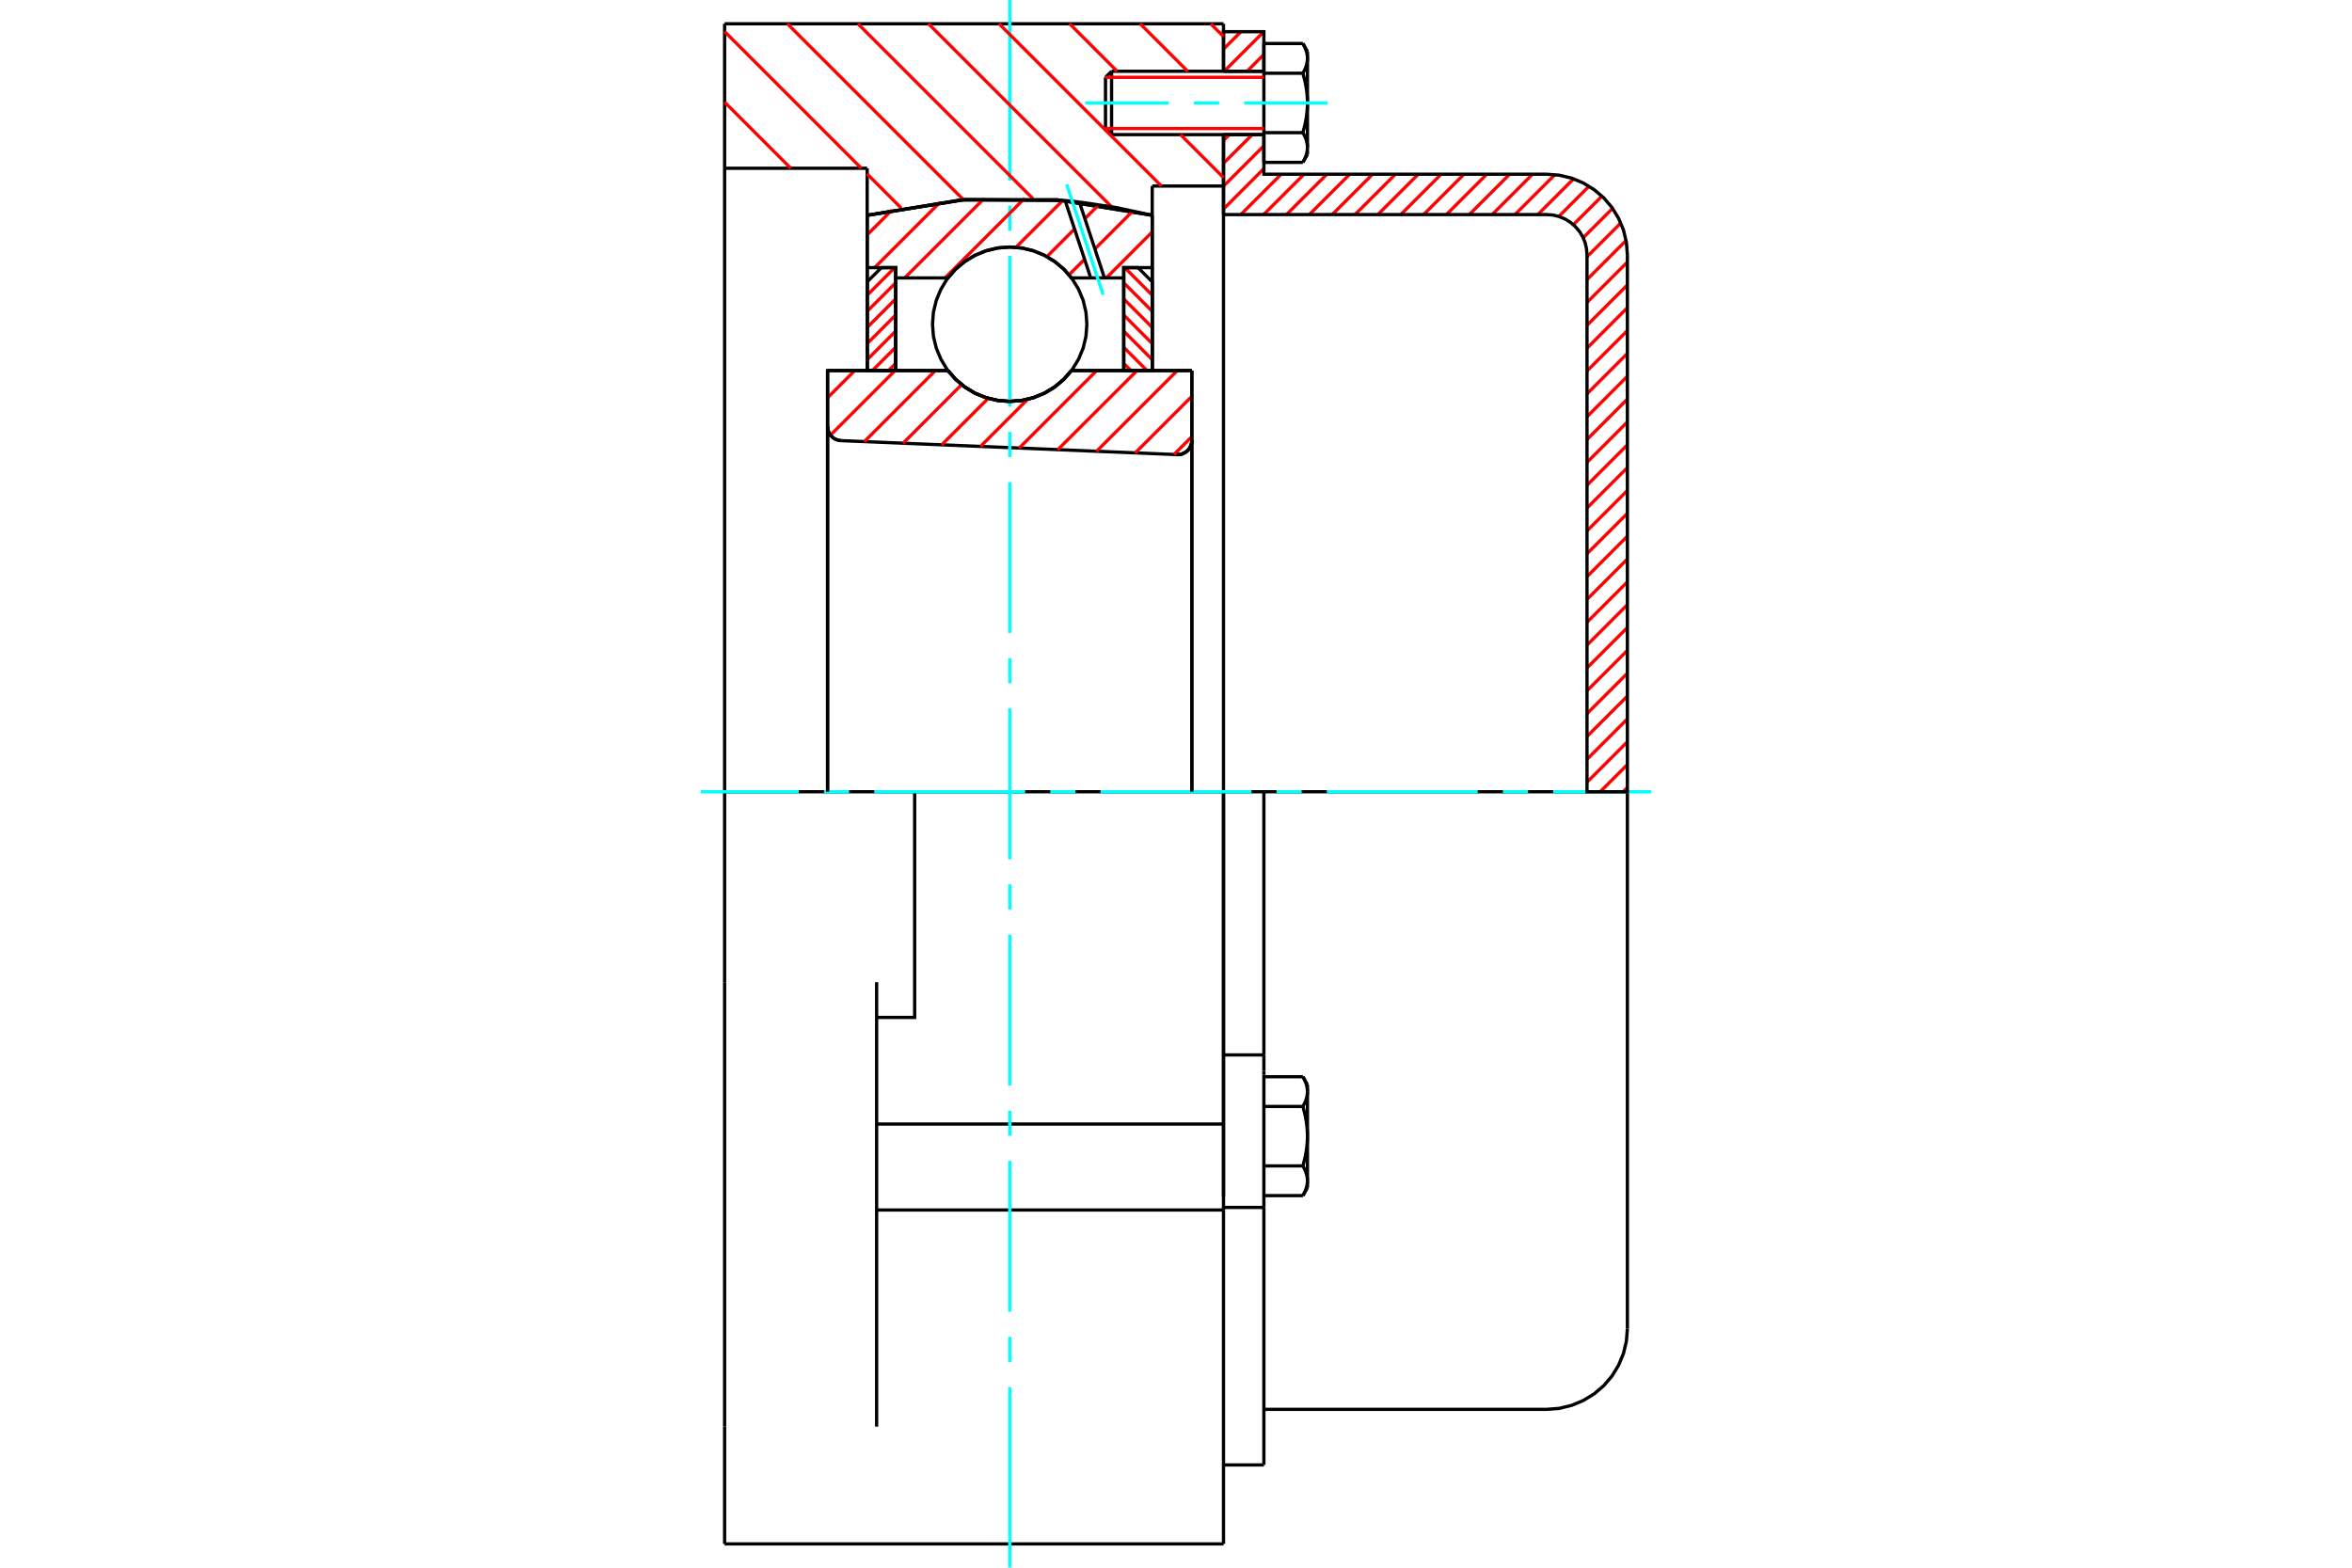 <?xml version="1.0" standalone="no"?>
<!DOCTYPE svg PUBLIC "-//W3C//DTD SVG 1.1//EN"
	"http://www.w3.org/Graphics/SVG/1.1/DTD/svg11.dtd">
<svg xmlns="http://www.w3.org/2000/svg" height="100%" width="100%" viewBox="0 0 36000 24000">
	<rect x="-1800" y="-1200" width="39600" height="26400" style="fill:#FFF"/>
	<g style="fill:none; fill-rule:evenodd" transform="matrix(1 0 0 1 0 0)">
		<g style="fill:none; stroke:#000; stroke-width:50; shape-rendering:geometricPrecision">
			<polyline points="18015,6960 18050,6959 18085,6952 18118,6939 18148,6922 18175,6900 18199,6873 18217,6844 18231,6811 18240,6777 18242,6742"/>
			<line x1="18242" y1="5673" x2="18242" y2="6742"/>
			<line x1="16400" y1="5673" x2="18242" y2="5673"/>
			<polyline points="14509,5673 14630,5810 14770,5927 14926,6021 15095,6089 15273,6131 15455,6145 15636,6131 15814,6089 15983,6021 16139,5927 16280,5810 16400,5673"/>
			<line x1="12667" y1="5673" x2="14509" y2="5673"/>
			<line x1="12667" y1="6528" x2="12667" y2="5673"/>
			<polyline points="12667,6528 12669,6561 12677,6594 12689,6625 12706,6653 12727,6679 12752,6701 12780,6720 12811,6733 12843,6742 12876,6746"/>
			<line x1="18015" y1="6960" x2="12876" y2="6746"/>
			<line x1="18242" y1="6742" x2="18242" y2="12121"/>
			<line x1="12667" y1="6528" x2="12667" y2="12121"/>
			<polyline points="18015,6960 18050,6959 18085,6952 18118,6939 18148,6922 18175,6900 18199,6873 18217,6844 18231,6811 18240,6777 18242,6742"/>
			<line x1="11091" y1="364" x2="18727" y2="364"/>
			<line x1="18727" y1="18524" x2="13418" y2="18524"/>
			<line x1="18727" y1="18524" x2="18727" y2="17208"/>
			<line x1="13418" y1="17208" x2="18727" y2="17208"/>
			<line x1="18727" y1="12121" x2="18727" y2="17208"/>
			<line x1="18727" y1="12121" x2="14000" y2="12121"/>
			<line x1="18727" y1="18524" x2="18727" y2="23636"/>
			<line x1="11091" y1="23636" x2="11091" y2="21840"/>
			<line x1="13418" y1="21840" x2="13418" y2="15037"/>
			<line x1="14000" y1="12121" x2="11091" y2="12121"/>
			<line x1="13273" y1="2576" x2="11091" y2="2576"/>
			<line x1="13273" y1="3296" x2="13273" y2="2576"/>
			<polyline points="17636,3296 16188,3060 14721,3060 13273,3296"/>
			<line x1="17636" y1="2848" x2="17636" y2="3296"/>
			<line x1="18727" y1="2848" x2="17636" y2="2848"/>
			<line x1="18727" y1="2061" x2="18727" y2="2848"/>
			<line x1="18727" y1="364" x2="18727" y2="1091"/>
			<line x1="11091" y1="2576" x2="11091" y2="364"/>
			<line x1="11091" y1="15037" x2="11091" y2="12121"/>
			<polyline points="13418,15576 14000,15576 14000,12121"/>
			<line x1="13273" y1="5673" x2="13273" y2="3296"/>
			<line x1="17636" y1="3296" x2="17636" y2="5673"/>
			<line x1="18727" y1="2848" x2="18727" y2="18321"/>
			<line x1="11091" y1="12121" x2="11091" y2="2576"/>
			<line x1="11091" y1="21840" x2="11091" y2="15037"/>
			<line x1="11091" y1="23636" x2="18727" y2="23636"/>
			<line x1="18727" y1="16150" x2="19345" y2="16150"/>
			<line x1="19345" y1="16396" x2="19345" y2="16150"/>
			<line x1="19345" y1="16449" x2="19345" y2="16396"/>
			<line x1="19345" y1="18485" x2="19345" y2="16449"/>
			<polyline points="19345,16150 19345,12121 18727,12121"/>
			<line x1="19345" y1="22427" x2="19345" y2="18485"/>
			<polyline points="20012,16712 20012,16705 20012,16699 20012,16693 20011,16687 20011,16680 20010,16674 20009,16668 20008,16662 20008,16656 20006,16649 20005,16643 20004,16637 20003,16631 20001,16624 19999,16618 19998,16612 19996,16605 19994,16599 19992,16592 19990,16586 19987,16580 19985,16573 19982,16567 19980,16560 19977,16553 19974,16547 19971,16540 19968,16533 19964,16526 19961,16519 19957,16513 19954,16506 19950,16498 19946,16491 19942,16484"/>
			<line x1="20012" y1="16606" x2="20012" y2="16712"/>
			<polyline points="20012,17394 20012,17381 20012,17369 20012,17356 20011,17344 20011,17332 20010,17319 20009,17307 20008,17294 20008,17282 20006,17269 20005,17257 20004,17244 20003,17232 20001,17219 19999,17207 19998,17194 19996,17181 19994,17168 19992,17156 19990,17143 19987,17130 19985,17117 19982,17104 19980,17091 19977,17077 19974,17064 19971,17051 19968,17037 19964,17023 19961,17010 19957,16996 19954,16982 19950,16968 19946,16953 19942,16939"/>
			<line x1="20012" y1="16712" x2="20012" y2="17394"/>
			<polyline points="19942,16939 19946,16932 19950,16925 19954,16918 19957,16911 19961,16904 19964,16897 19968,16890 19971,16883 19974,16877 19977,16870 19980,16863 19982,16857 19985,16850 19987,16844 19990,16837 19992,16831 19994,16824 19996,16818 19998,16812 19999,16805 20001,16799 20003,16793 20004,16786 20005,16780 20006,16774 20008,16768 20008,16761 20009,16755 20010,16749 20011,16743 20011,16737 20012,16730 20012,16724 20012,16718 20012,16712"/>
			<polyline points="20012,18076 20012,18070 20012,18064 20012,18058 20011,18051 20011,18045 20010,18039 20009,18033 20008,18026 20008,18020 20006,18014 20005,18008 20004,18001 20003,17995 20001,17989 19999,17983 19998,17976 19996,17970 19994,17964 19992,17957 19990,17951 19987,17944 19985,17938 19982,17931 19980,17925 19977,17918 19974,17911 19971,17905 19968,17898 19964,17891 19961,17884 19957,17877 19954,17870 19950,17863 19946,17856 19942,17849"/>
			<line x1="20012" y1="17394" x2="20012" y2="18076"/>
			<polyline points="19942,17849 19946,17834 19950,17820 19954,17806 19957,17792 19961,17778 19964,17764 19968,17751 19971,17737 19974,17724 19977,17711 19980,17697 19982,17684 19985,17671 19987,17658 19990,17645 19992,17632 19994,17619 19996,17607 19998,17594 19999,17581 20001,17569 20003,17556 20004,17544 20005,17531 20006,17519 20008,17506 20008,17494 20009,17481 20010,17469 20011,17456 20011,17444 20012,17431 20012,17419 20012,17406 20012,17394"/>
			<line x1="20012" y1="18076" x2="20012" y2="18182"/>
			<polyline points="19942,18304 19946,18297 19950,18289 19954,18282 19957,18275 19961,18268 19964,18262 19968,18255 19971,18248 19974,18241 19977,18235 19980,18228 19982,18221 19985,18215 19987,18208 19990,18202 19992,18195 19994,18189 19996,18183 19998,18176 19999,18170 20001,18164 20003,18157 20004,18151 20005,18145 20006,18139 20008,18132 20008,18126 20009,18120 20010,18114 20011,18107 20011,18101 20012,18095 20012,18089 20012,18083 20012,18076"/>
			<line x1="19345" y1="18304" x2="19942" y2="18304"/>
			<line x1="19345" y1="17849" x2="19942" y2="17849"/>
			<line x1="19345" y1="16939" x2="19942" y2="16939"/>
			<line x1="19345" y1="16484" x2="19942" y2="16484"/>
			<polyline points="24909,12121 23673,12121 19345,12121"/>
			<line x1="24909" y1="20339" x2="24909" y2="12121"/>
			<line x1="16921" y1="1184" x2="16921" y2="1968"/>
			<line x1="17014" y1="1091" x2="17014" y2="2061"/>
			<polyline points="20012,893 20012,887 20012,881 20012,875 20011,868 20011,862 20010,856 20009,850 20008,844 20008,837 20006,831 20005,825 20004,819 20003,812 20001,806 19999,800 19998,793 19996,787 19994,781 19992,774 19990,768 19987,761 19985,755 19982,748 19980,742 19977,735 19974,728 19971,722 19968,715 19964,708 19961,701 19957,694 19954,687 19950,680 19946,673 19942,666"/>
			<line x1="20012" y1="788" x2="20012" y2="893"/>
			<polyline points="19942,2486 19946,2478 19950,2471 19954,2464 19957,2457 19961,2450 19964,2443 19968,2437 19971,2430 19974,2423 19977,2416 19980,2410 19982,2403 19985,2397 19987,2390 19990,2384 19992,2377 19994,2371 19996,2364 19998,2358 19999,2352 20001,2345 20003,2339 20004,2333 20005,2327 20006,2320 20008,2314 20008,2308 20009,2302 20010,2295 20011,2289 20011,2283 20012,2277 20012,2271 20012,2264 20012,2258 20012,2364"/>
			<polyline points="20012,1576 20012,1563 20012,1551 20012,1538 20011,1526 20011,1513 20010,1501 20009,1489 20008,1476 20008,1464 20006,1451 20005,1439 20004,1426 20003,1414 20001,1401 19999,1388 19998,1376 19996,1363 19994,1350 19992,1337 19990,1325 19987,1312 19985,1299 19982,1286 19980,1272 19977,1259 19974,1246 19971,1232 19968,1219 19964,1205 19961,1191 19957,1178 19954,1164 19950,1150 19946,1135 19942,1121"/>
			<line x1="20012" y1="893" x2="20012" y2="1576"/>
			<polyline points="19942,1121 19946,1114 19950,1107 19954,1100 19957,1093 19961,1086 19964,1079 19968,1072 19971,1065 19974,1058 19977,1052 19980,1045 19982,1039 19985,1032 19987,1025 19990,1019 19992,1013 19994,1006 19996,1000 19998,993 19999,987 20001,981 20003,975 20004,968 20005,962 20006,956 20008,950 20008,943 20009,937 20010,931 20011,925 20011,918 20012,912 20012,906 20012,900 20012,893"/>
			<polyline points="20012,2258 20012,2252 20012,2246 20012,2239 20011,2233 20011,2227 20010,2221 20009,2214 20008,2208 20008,2202 20006,2196 20005,2190 20004,2183 20003,2177 20001,2171 19999,2164 19998,2158 19996,2152 19994,2145 19992,2139 19990,2132 19987,2126 19985,2120 19982,2113 19980,2106 19977,2100 19974,2093 19971,2086 19968,2080 19964,2073 19961,2066 19957,2059 19954,2052 19950,2045 19946,2038 19942,2031"/>
			<line x1="20012" y1="1576" x2="20012" y2="2258"/>
			<polyline points="19942,2031 19946,2016 19950,2002 19954,1988 19957,1974 19961,1960 19964,1946 19968,1933 19971,1919 19974,1906 19977,1892 19980,1879 19982,1866 19985,1853 19987,1840 19990,1827 19992,1814 19994,1801 19996,1789 19998,1776 19999,1763 20001,1751 20003,1738 20004,1725 20005,1713 20006,1700 20008,1688 20008,1675 20009,1663 20010,1651 20011,1638 20011,1626 20012,1613 20012,1601 20012,1588 20012,1576"/>
			<line x1="19345" y1="1121" x2="19942" y2="1121"/>
			<polyline points="19345,1121 19345,2031 19942,2031"/>
			<line x1="19345" y1="666" x2="19942" y2="666"/>
			<line x1="19345" y1="666" x2="19345" y2="1121"/>
			<line x1="19345" y1="2486" x2="19942" y2="2486"/>
			<line x1="19345" y1="2031" x2="19345" y2="2486"/>
			<line x1="18727" y1="18485" x2="19345" y2="18485"/>
			<line x1="18727" y1="22427" x2="19345" y2="22427"/>
			<line x1="20012" y1="16606" x2="19942" y2="16484"/>
			<line x1="19942" y1="18304" x2="20012" y2="18182"/>
			<polyline points="23673,21576 23866,21561 24055,21515 24234,21441 24399,21340 24547,21214 24673,21066 24774,20901 24849,20721 24894,20533 24909,20339"/>
			<line x1="19345" y1="21576" x2="23673" y2="21576"/>
			<line x1="17014" y1="1091" x2="16921" y2="1184"/>
			<line x1="16921" y1="1968" x2="17014" y2="2061"/>
			<line x1="19345" y1="1091" x2="17014" y2="1091"/>
			<line x1="17014" y1="2061" x2="19345" y2="2061"/>
			<line x1="20012" y1="788" x2="19942" y2="666"/>
			<line x1="19942" y1="2486" x2="20012" y2="2364"/>
		</g>
		<g style="fill:none; stroke:#0FF; stroke-width:50; shape-rendering:geometricPrecision">
			<line x1="15455" y1="24000" x2="15455" y2="21236"/>
			<line x1="15455" y1="20852" x2="15455" y2="20467"/>
			<line x1="15455" y1="20082" x2="15455" y2="17773"/>
			<line x1="15455" y1="17388" x2="15455" y2="17003"/>
			<line x1="15455" y1="16618" x2="15455" y2="14309"/>
			<line x1="15455" y1="13924" x2="15455" y2="13539"/>
			<line x1="15455" y1="13155" x2="15455" y2="10845"/>
			<line x1="15455" y1="10461" x2="15455" y2="10076"/>
			<line x1="15455" y1="9691" x2="15455" y2="7382"/>
			<line x1="15455" y1="6997" x2="15455" y2="6612"/>
			<line x1="15455" y1="6227" x2="15455" y2="3918"/>
			<line x1="15455" y1="3533" x2="15455" y2="3148"/>
			<line x1="15455" y1="2764" x2="15455" y2="0"/>
			<line x1="10727" y1="12121" x2="12227" y2="12121"/>
			<line x1="12612" y1="12121" x2="12997" y2="12121"/>
			<line x1="13382" y1="12121" x2="15691" y2="12121"/>
			<line x1="16076" y1="12121" x2="16461" y2="12121"/>
			<line x1="16845" y1="12121" x2="19155" y2="12121"/>
			<line x1="19539" y1="12121" x2="19924" y2="12121"/>
			<line x1="20309" y1="12121" x2="22618" y2="12121"/>
			<line x1="23003" y1="12121" x2="23388" y2="12121"/>
			<line x1="23773" y1="12121" x2="25273" y2="12121"/>
			<line x1="16612" y1="1576" x2="17889" y2="1576"/>
			<line x1="18274" y1="1576" x2="18659" y2="1576"/>
			<line x1="19044" y1="1576" x2="20321" y2="1576"/>
		</g>
		<g style="fill:none; stroke:#F00; stroke-width:50; shape-rendering:geometricPrecision">
			<line x1="24909" y1="12055" x2="24843" y2="12121"/>
			<line x1="24909" y1="11705" x2="24493" y2="12121"/>
			<line x1="24909" y1="11356" x2="24291" y2="11974"/>
			<line x1="24909" y1="11006" x2="24291" y2="11624"/>
			<line x1="24909" y1="10656" x2="24291" y2="11274"/>
			<line x1="24909" y1="10307" x2="24291" y2="10925"/>
			<line x1="24909" y1="9957" x2="24291" y2="10575"/>
			<line x1="24909" y1="9607" x2="24291" y2="10225"/>
			<line x1="24909" y1="9257" x2="24291" y2="9876"/>
			<line x1="24909" y1="8908" x2="24291" y2="9526"/>
			<line x1="24909" y1="8558" x2="24291" y2="9176"/>
			<line x1="24909" y1="8208" x2="24291" y2="8827"/>
			<line x1="24909" y1="7859" x2="24291" y2="8477"/>
			<line x1="24909" y1="7509" x2="24291" y2="8127"/>
			<line x1="24909" y1="7159" x2="24291" y2="7777"/>
			<line x1="24909" y1="6810" x2="24291" y2="7428"/>
			<line x1="24909" y1="6460" x2="24291" y2="7078"/>
			<line x1="24909" y1="6110" x2="24291" y2="6728"/>
			<line x1="24909" y1="5760" x2="24291" y2="6379"/>
			<line x1="24909" y1="5411" x2="24291" y2="6029"/>
			<line x1="24909" y1="5061" x2="24291" y2="5679"/>
			<line x1="24909" y1="4711" x2="24291" y2="5330"/>
			<line x1="24909" y1="4362" x2="24291" y2="4980"/>
			<line x1="24909" y1="4012" x2="24291" y2="4630"/>
			<line x1="24889" y1="3682" x2="24291" y2="4280"/>
			<line x1="24808" y1="3414" x2="24291" y2="3931"/>
			<line x1="24682" y1="3190" x2="24232" y2="3640"/>
			<line x1="24520" y1="3002" x2="24082" y2="3440"/>
			<line x1="24322" y1="2851" x2="23859" y2="3314"/>
			<line x1="24085" y1="2738" x2="23538" y2="3285"/>
			<line x1="23799" y1="2674" x2="23188" y2="3285"/>
			<line x1="23457" y1="2667" x2="22839" y2="3285"/>
			<line x1="23107" y1="2667" x2="22489" y2="3285"/>
			<line x1="22757" y1="2667" x2="22139" y2="3285"/>
			<line x1="22408" y1="2667" x2="21790" y2="3285"/>
			<line x1="22058" y1="2667" x2="21440" y2="3285"/>
			<line x1="21708" y1="2667" x2="21090" y2="3285"/>
			<line x1="21359" y1="2667" x2="20740" y2="3285"/>
			<line x1="21009" y1="2667" x2="20391" y2="3285"/>
			<line x1="20659" y1="2667" x2="20041" y2="3285"/>
			<line x1="20310" y1="2667" x2="19691" y2="3285"/>
			<line x1="19960" y1="2667" x2="19342" y2="3285"/>
			<line x1="19610" y1="2667" x2="18992" y2="3285"/>
			<line x1="19345" y1="2582" x2="18727" y2="3200"/>
			<line x1="19345" y1="2232" x2="18727" y2="2850"/>
			<line x1="19167" y1="2061" x2="18727" y2="2500"/>
			<line x1="18817" y1="2061" x2="18727" y2="2151"/>
			<line x1="19345" y1="833" x2="19088" y2="1091"/>
			<line x1="19344" y1="485" x2="18738" y2="1091"/>
			<line x1="18994" y1="485" x2="18727" y2="752"/>
		</g>
		<g style="fill:none; stroke:#000; stroke-width:50; shape-rendering:geometricPrecision">
			<line x1="18727" y1="3285" x2="18727" y2="2061"/>
			<line x1="18727" y1="1091" x2="19345" y2="1091"/>
			<line x1="19345" y1="2061" x2="18727" y2="2061"/>
			<polyline points="18727,1091 18727,485 19345,485 19345,1091"/>
			<polyline points="19345,2061 19345,2667 23673,2667"/>
			<polyline points="24909,3903 24894,3710 24849,3521 24774,3342 24673,3176 24547,3029 24399,2903 24234,2801 24055,2727 23866,2682 23673,2667"/>
			<polyline points="24909,3903 24909,12121 24291,12121 24291,3903 24283,3806 24261,3712 24224,3622 24173,3540 24110,3466 24036,3403 23953,3352 23864,3315 23769,3292 23673,3285 18727,3285"/>
		</g>
		<g style="fill:none; stroke:#F00; stroke-width:50; shape-rendering:geometricPrecision">
			<line x1="18532" y1="364" x2="18727" y2="559"/>
			<line x1="17452" y1="364" x2="18179" y2="1091"/>
			<line x1="16372" y1="364" x2="17099" y2="1091"/>
			<line x1="18069" y1="2061" x2="18727" y2="2719"/>
			<line x1="15292" y1="364" x2="17777" y2="2848"/>
			<line x1="14212" y1="364" x2="17015" y2="3167"/>
			<line x1="13132" y1="364" x2="15809" y2="3040"/>
			<line x1="12052" y1="364" x2="14748" y2="3059"/>
			<line x1="11091" y1="483" x2="13184" y2="2576"/>
			<line x1="13273" y1="2664" x2="13795" y2="3186"/>
			<line x1="11091" y1="1563" x2="12104" y2="2576"/>
		</g>
		<g style="fill:none; stroke:#000; stroke-width:50; shape-rendering:geometricPrecision">
			<polyline points="17636,3296 16188,3060 14721,3060 13273,3296"/>
		</g>
		<g style="fill:none; stroke:#F00; stroke-width:50; shape-rendering:geometricPrecision">
			<line x1="13695" y1="4097" x2="13273" y2="4519"/>
			<line x1="13709" y1="4330" x2="13273" y2="4766"/>
			<line x1="13709" y1="4576" x2="13273" y2="5013"/>
			<line x1="13709" y1="4823" x2="13273" y2="5260"/>
			<line x1="13709" y1="5070" x2="13273" y2="5506"/>
			<line x1="13709" y1="5317" x2="13353" y2="5673"/>
			<line x1="13709" y1="5564" x2="13600" y2="5673"/>
		</g>
		<g style="fill:none; stroke:#000; stroke-width:50; shape-rendering:geometricPrecision">
			<polyline points="13709,5673 13709,4097 13491,4097 13273,4315 13273,5673 13709,5673"/>
		</g>
		<g style="fill:none; stroke:#F00; stroke-width:50; shape-rendering:geometricPrecision">
			<line x1="17215" y1="4097" x2="17636" y2="4519"/>
			<line x1="17200" y1="4330" x2="17636" y2="4766"/>
			<line x1="17200" y1="4576" x2="17636" y2="5013"/>
			<line x1="17200" y1="4823" x2="17636" y2="5260"/>
			<line x1="17200" y1="5070" x2="17636" y2="5506"/>
			<line x1="17200" y1="5317" x2="17556" y2="5673"/>
			<line x1="17200" y1="5564" x2="17309" y2="5673"/>
		</g>
		<g style="fill:none; stroke:#000; stroke-width:50; shape-rendering:geometricPrecision">
			<polyline points="17200,5673 17200,4097 17418,4097 17636,4315 17636,5673 17200,5673"/>
			<polyline points="16636,4964 16622,4779 16579,4598 16508,4427 16411,4269 16290,4128 16149,4008 15991,3911 15820,3840 15639,3796 15455,3782 15270,3796 15089,3840 14918,3911 14760,4008 14619,4128 14498,4269 14402,4427 14331,4598 14287,4779 14273,4964 14287,5149 14331,5329 14402,5500 14498,5658 14619,5799 14760,5920 14918,6017 15089,6088 15270,6131 15455,6145 15639,6131 15820,6088 15991,6017 16149,5920 16290,5799 16411,5658 16508,5500 16579,5329 16622,5149 16636,4964"/>
		</g>
		<g style="fill:none; stroke:#F00; stroke-width:50; shape-rendering:geometricPrecision">
			<line x1="17636" y1="3551" x2="16933" y2="4255"/>
			<line x1="17338" y1="3232" x2="16759" y2="3811"/>
			<line x1="16600" y1="3969" x2="16362" y2="4208"/>
			<line x1="16816" y1="3137" x2="16606" y2="3347"/>
			<line x1="16447" y1="3506" x2="16024" y2="3929"/>
			<line x1="16268" y1="3068" x2="15550" y2="3786"/>
			<line x1="15684" y1="3035" x2="14464" y2="4255"/>
			<line x1="15060" y1="3042" x2="13847" y2="4255"/>
			<line x1="14387" y1="3097" x2="13387" y2="4097"/>
			<line x1="13653" y1="3215" x2="13273" y2="3595"/>
		</g>
		<g style="fill:none; stroke:#000; stroke-width:50; shape-rendering:geometricPrecision">
			<polyline points="13273,5673 13273,4097 13273,3296"/>
			<polyline points="16303,3070 14778,3055 13273,3296"/>
			<polyline points="16521,3093 16412,3081 16303,3070"/>
			<polyline points="17636,3296 17082,3177 16521,3093"/>
			<polyline points="17636,3296 17636,4097 17200,4097 17200,4255 17200,5673"/>
			<polyline points="17200,4255 16905,4255 16695,4255 16400,4255 16280,4117 16139,4001 15983,3907 15814,3838 15636,3796 15455,3782 15273,3796 15095,3838 14926,3907 14770,4001 14630,4117 14509,4255 13709,4255 13709,5673"/>
			<polyline points="13709,4255 13709,4097 13273,4097"/>
			<line x1="17636" y1="4097" x2="17636" y2="5673"/>
		</g>
		<g style="fill:none; stroke:#0FF; stroke-width:50; shape-rendering:geometricPrecision">
			<line x1="16885" y1="4513" x2="16327" y2="2823"/>
		</g>
		<g style="fill:none; stroke:#000; stroke-width:50; shape-rendering:geometricPrecision">
			<line x1="16695" y1="4255" x2="16303" y2="3070"/>
			<line x1="16905" y1="4255" x2="16521" y2="3093"/>
		</g>
		<g style="fill:none; stroke:#F00; stroke-width:50; shape-rendering:geometricPrecision">
			<line x1="18242" y1="6685" x2="17969" y2="6958"/>
			<line x1="18242" y1="6068" x2="17376" y2="6934"/>
			<line x1="18020" y1="5673" x2="16784" y2="6909"/>
			<line x1="17403" y1="5673" x2="16191" y2="6884"/>
			<line x1="16786" y1="5673" x2="15599" y2="6860"/>
			<line x1="15729" y1="6113" x2="15007" y2="6835"/>
			<line x1="15126" y1="6098" x2="14414" y2="6810"/>
			<line x1="14719" y1="5888" x2="13822" y2="6786"/>
			<line x1="14317" y1="5673" x2="13229" y2="6761"/>
			<line x1="13700" y1="5673" x2="12712" y2="6661"/>
			<line x1="13083" y1="5673" x2="12667" y2="6089"/>
		</g>
		<g style="fill:none; stroke:#000; stroke-width:50; shape-rendering:geometricPrecision">
			<polyline points="12667,6528 12669,6561 12677,6594 12689,6625 12706,6653 12727,6679 12752,6701 12780,6720 12811,6733 12843,6742 12876,6746"/>
			<polyline points="18015,6960 18050,6959 18085,6952 18118,6939 18148,6922 18175,6900 18199,6873 18217,6844 18231,6811 18240,6777 18242,6742"/>
			<polyline points="18242,5673 17806,5673 16400,5673"/>
			<polyline points="14509,5673 14630,5810 14770,5927 14926,6021 15095,6089 15273,6131 15455,6145 15636,6131 15814,6089 15983,6021 16139,5927 16280,5810 16400,5673"/>
			<polyline points="14509,5673 13103,5673 12667,5673 12667,12121"/>
			<line x1="18242" y1="12121" x2="18242" y2="5673"/>
		</g>
		<g style="fill:none; stroke:#F00; stroke-width:50; shape-rendering:geometricPrecision">
			<line x1="19345" y1="1184" x2="16921" y2="1184"/>
			<line x1="16921" y1="1968" x2="19345" y2="1968"/>
		</g>
	</g>
</svg>
